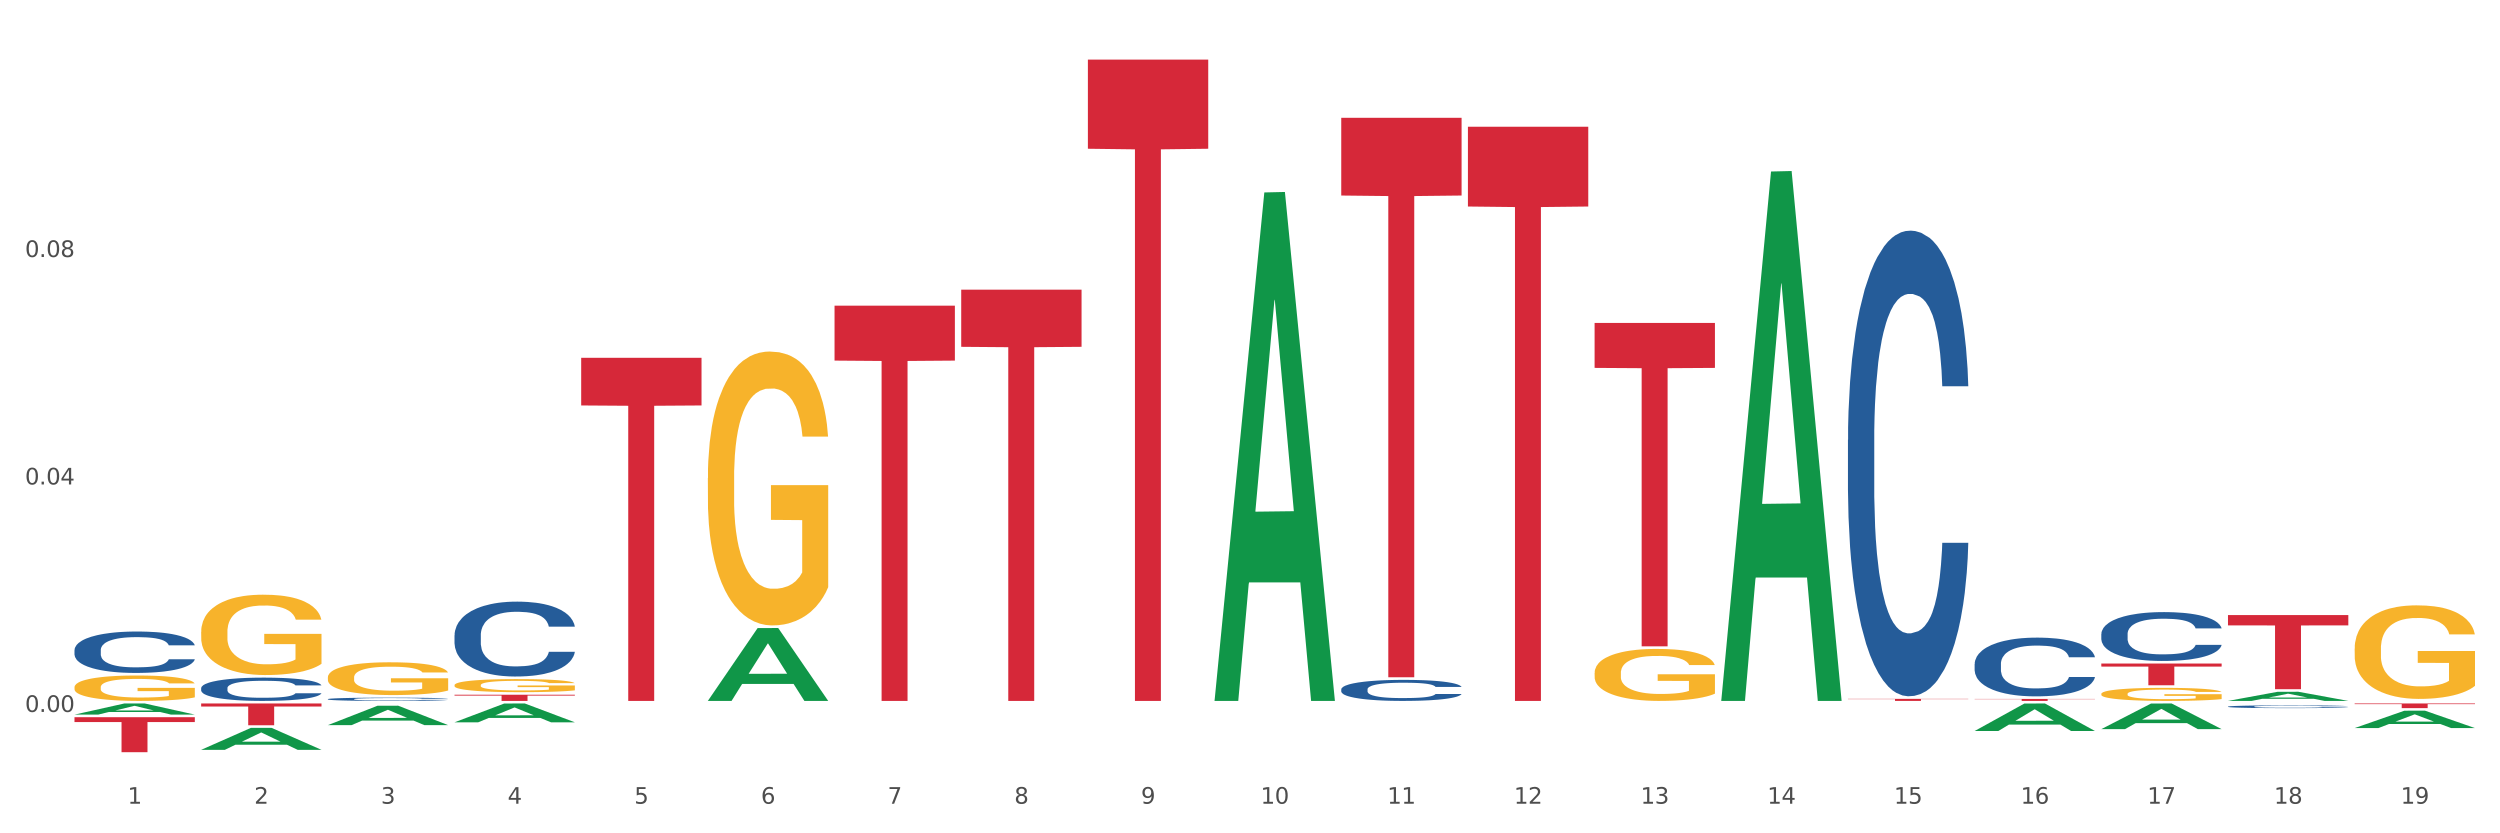 <?xml version="1.0" encoding="utf-8" standalone="no"?>
<!DOCTYPE svg PUBLIC "-//W3C//DTD SVG 1.1//EN"
  "http://www.w3.org/Graphics/SVG/1.1/DTD/svg11.dtd">
<svg xmlns:xlink="http://www.w3.org/1999/xlink" width="1080pt" height="360pt" viewBox="0 0 1080 360" xmlns="http://www.w3.org/2000/svg" version="1.1">
 <rect x="0" y="0" width="1080" height="360" fill="#333333" stroke="none"/>
 <defs>
  <style type="text/css">*{stroke-linejoin: round; stroke-linecap: butt}</style>
 </defs>
 <g id="figure_1">
  <g id="patch_1">
   <path d="M 0 360 
L 1080 360 
L 1080 0 
L 0 0 
z
" style="fill: #ffffff; stroke: #ffffff; stroke-linejoin: miter"/>
  </g>
  <g id="axes_1">
   <g id="matplotlib.axis_1">
    <g id="xtick_1">
     <g id="text_1">
      <!-- 1 -->
      <g style="fill: #4d4d4d" transform="translate(55.115 347.204) scale(0.096 -0.096)">
       <defs>
        <path id="DejaVuSans-31" d="M 794 531 
L 1825 531 
L 1825 4091 
L 703 3866 
L 703 4441 
L 1819 4666 
L 2450 4666 
L 2450 531 
L 3481 531 
L 3481 0 
L 794 0 
L 794 531 
z
" transform="scale(0.016)"/>
       </defs>
       <use xlink:href="#DejaVuSans-31"/>
      </g>
     </g>
    </g>
    <g id="xtick_2">
     <g id="text_2">
      <!-- 2 -->
      <g style="fill: #4d4d4d" transform="translate(109.839 347.204) scale(0.096 -0.096)">
       <defs>
        <path id="DejaVuSans-32" d="M 1228 531 
L 3431 531 
L 3431 0 
L 469 0 
L 469 531 
Q 828 903 1448 1529 
Q 2069 2156 2228 2338 
Q 2531 2678 2651 2914 
Q 2772 3150 2772 3378 
Q 2772 3750 2511 3984 
Q 2250 4219 1831 4219 
Q 1534 4219 1204 4116 
Q 875 4013 500 3803 
L 500 4441 
Q 881 4594 1212 4672 
Q 1544 4750 1819 4750 
Q 2544 4750 2975 4387 
Q 3406 4025 3406 3419 
Q 3406 3131 3298 2873 
Q 3191 2616 2906 2266 
Q 2828 2175 2409 1742 
Q 1991 1309 1228 531 
z
" transform="scale(0.016)"/>
       </defs>
       <use xlink:href="#DejaVuSans-32"/>
      </g>
     </g>
    </g>
    <g id="xtick_3">
     <g id="text_3">
      <!-- 3 -->
      <g style="fill: #4d4d4d" transform="translate(164.564 347.204) scale(0.096 -0.096)">
       <defs>
        <path id="DejaVuSans-33" d="M 2597 2516 
Q 3050 2419 3304 2112 
Q 3559 1806 3559 1356 
Q 3559 666 3084 287 
Q 2609 -91 1734 -91 
Q 1441 -91 1130 -33 
Q 819 25 488 141 
L 488 750 
Q 750 597 1062 519 
Q 1375 441 1716 441 
Q 2309 441 2620 675 
Q 2931 909 2931 1356 
Q 2931 1769 2642 2001 
Q 2353 2234 1838 2234 
L 1294 2234 
L 1294 2753 
L 1863 2753 
Q 2328 2753 2575 2939 
Q 2822 3125 2822 3475 
Q 2822 3834 2567 4026 
Q 2313 4219 1838 4219 
Q 1578 4219 1281 4162 
Q 984 4106 628 3988 
L 628 4550 
Q 988 4650 1302 4700 
Q 1616 4750 1894 4750 
Q 2613 4750 3031 4423 
Q 3450 4097 3450 3541 
Q 3450 3153 3228 2886 
Q 3006 2619 2597 2516 
z
" transform="scale(0.016)"/>
       </defs>
       <use xlink:href="#DejaVuSans-33"/>
      </g>
     </g>
    </g>
    <g id="xtick_4">
     <g id="text_4">
      <!-- 4 -->
      <g style="fill: #4d4d4d" transform="translate(219.288 347.204) scale(0.096 -0.096)">
       <defs>
        <path id="DejaVuSans-34" d="M 2419 4116 
L 825 1625 
L 2419 1625 
L 2419 4116 
z
M 2253 4666 
L 3047 4666 
L 3047 1625 
L 3713 1625 
L 3713 1100 
L 3047 1100 
L 3047 0 
L 2419 0 
L 2419 1100 
L 313 1100 
L 313 1709 
L 2253 4666 
z
" transform="scale(0.016)"/>
       </defs>
       <use xlink:href="#DejaVuSans-34"/>
      </g>
     </g>
    </g>
    <g id="xtick_5">
     <g id="text_5">
      <!-- 5 -->
      <g style="fill: #4d4d4d" transform="translate(274.012 347.204) scale(0.096 -0.096)">
       <defs>
        <path id="DejaVuSans-35" d="M 691 4666 
L 3169 4666 
L 3169 4134 
L 1269 4134 
L 1269 2991 
Q 1406 3038 1543 3061 
Q 1681 3084 1819 3084 
Q 2600 3084 3056 2656 
Q 3513 2228 3513 1497 
Q 3513 744 3044 326 
Q 2575 -91 1722 -91 
Q 1428 -91 1123 -41 
Q 819 9 494 109 
L 494 744 
Q 775 591 1075 516 
Q 1375 441 1709 441 
Q 2250 441 2565 725 
Q 2881 1009 2881 1497 
Q 2881 1984 2565 2268 
Q 2250 2553 1709 2553 
Q 1456 2553 1204 2497 
Q 953 2441 691 2322 
L 691 4666 
z
" transform="scale(0.016)"/>
       </defs>
       <use xlink:href="#DejaVuSans-35"/>
      </g>
     </g>
    </g>
    <g id="xtick_6">
     <g id="text_6">
      <!-- 6 -->
      <g style="fill: #4d4d4d" transform="translate(328.736 347.204) scale(0.096 -0.096)">
       <defs>
        <path id="DejaVuSans-36" d="M 2113 2584 
Q 1688 2584 1439 2293 
Q 1191 2003 1191 1497 
Q 1191 994 1439 701 
Q 1688 409 2113 409 
Q 2538 409 2786 701 
Q 3034 994 3034 1497 
Q 3034 2003 2786 2293 
Q 2538 2584 2113 2584 
z
M 3366 4563 
L 3366 3988 
Q 3128 4100 2886 4159 
Q 2644 4219 2406 4219 
Q 1781 4219 1451 3797 
Q 1122 3375 1075 2522 
Q 1259 2794 1537 2939 
Q 1816 3084 2150 3084 
Q 2853 3084 3261 2657 
Q 3669 2231 3669 1497 
Q 3669 778 3244 343 
Q 2819 -91 2113 -91 
Q 1303 -91 875 529 
Q 447 1150 447 2328 
Q 447 3434 972 4092 
Q 1497 4750 2381 4750 
Q 2619 4750 2861 4703 
Q 3103 4656 3366 4563 
z
" transform="scale(0.016)"/>
       </defs>
       <use xlink:href="#DejaVuSans-36"/>
      </g>
     </g>
    </g>
    <g id="xtick_7">
     <g id="text_7">
      <!-- 7 -->
      <g style="fill: #4d4d4d" transform="translate(383.461 347.204) scale(0.096 -0.096)">
       <defs>
        <path id="DejaVuSans-37" d="M 525 4666 
L 3525 4666 
L 3525 4397 
L 1831 0 
L 1172 0 
L 2766 4134 
L 525 4134 
L 525 4666 
z
" transform="scale(0.016)"/>
       </defs>
       <use xlink:href="#DejaVuSans-37"/>
      </g>
     </g>
    </g>
    <g id="xtick_8">
     <g id="text_8">
      <!-- 8 -->
      <g style="fill: #4d4d4d" transform="translate(438.185 347.204) scale(0.096 -0.096)">
       <defs>
        <path id="DejaVuSans-38" d="M 2034 2216 
Q 1584 2216 1326 1975 
Q 1069 1734 1069 1313 
Q 1069 891 1326 650 
Q 1584 409 2034 409 
Q 2484 409 2743 651 
Q 3003 894 3003 1313 
Q 3003 1734 2745 1975 
Q 2488 2216 2034 2216 
z
M 1403 2484 
Q 997 2584 770 2862 
Q 544 3141 544 3541 
Q 544 4100 942 4425 
Q 1341 4750 2034 4750 
Q 2731 4750 3128 4425 
Q 3525 4100 3525 3541 
Q 3525 3141 3298 2862 
Q 3072 2584 2669 2484 
Q 3125 2378 3379 2068 
Q 3634 1759 3634 1313 
Q 3634 634 3220 271 
Q 2806 -91 2034 -91 
Q 1263 -91 848 271 
Q 434 634 434 1313 
Q 434 1759 690 2068 
Q 947 2378 1403 2484 
z
M 1172 3481 
Q 1172 3119 1398 2916 
Q 1625 2713 2034 2713 
Q 2441 2713 2670 2916 
Q 2900 3119 2900 3481 
Q 2900 3844 2670 4047 
Q 2441 4250 2034 4250 
Q 1625 4250 1398 4047 
Q 1172 3844 1172 3481 
z
" transform="scale(0.016)"/>
       </defs>
       <use xlink:href="#DejaVuSans-38"/>
      </g>
     </g>
    </g>
    <g id="xtick_9">
     <g id="text_9">
      <!-- 9 -->
      <g style="fill: #4d4d4d" transform="translate(492.909 347.204) scale(0.096 -0.096)">
       <defs>
        <path id="DejaVuSans-39" d="M 703 97 
L 703 672 
Q 941 559 1184 500 
Q 1428 441 1663 441 
Q 2288 441 2617 861 
Q 2947 1281 2994 2138 
Q 2813 1869 2534 1725 
Q 2256 1581 1919 1581 
Q 1219 1581 811 2004 
Q 403 2428 403 3163 
Q 403 3881 828 4315 
Q 1253 4750 1959 4750 
Q 2769 4750 3195 4129 
Q 3622 3509 3622 2328 
Q 3622 1225 3098 567 
Q 2575 -91 1691 -91 
Q 1453 -91 1209 -44 
Q 966 3 703 97 
z
M 1959 2075 
Q 2384 2075 2632 2365 
Q 2881 2656 2881 3163 
Q 2881 3666 2632 3958 
Q 2384 4250 1959 4250 
Q 1534 4250 1286 3958 
Q 1038 3666 1038 3163 
Q 1038 2656 1286 2365 
Q 1534 2075 1959 2075 
z
" transform="scale(0.016)"/>
       </defs>
       <use xlink:href="#DejaVuSans-39"/>
      </g>
     </g>
    </g>
    <g id="xtick_10">
     <g id="text_10">
      <!-- 10 -->
      <g style="fill: #4d4d4d" transform="translate(544.58 347.204) scale(0.096 -0.096)">
       <defs>
        <path id="DejaVuSans-30" d="M 2034 4250 
Q 1547 4250 1301 3770 
Q 1056 3291 1056 2328 
Q 1056 1369 1301 889 
Q 1547 409 2034 409 
Q 2525 409 2770 889 
Q 3016 1369 3016 2328 
Q 3016 3291 2770 3770 
Q 2525 4250 2034 4250 
z
M 2034 4750 
Q 2819 4750 3233 4129 
Q 3647 3509 3647 2328 
Q 3647 1150 3233 529 
Q 2819 -91 2034 -91 
Q 1250 -91 836 529 
Q 422 1150 422 2328 
Q 422 3509 836 4129 
Q 1250 4750 2034 4750 
z
" transform="scale(0.016)"/>
       </defs>
       <use xlink:href="#DejaVuSans-31"/>
       <use xlink:href="#DejaVuSans-30" transform="translate(63.623 0)"/>
      </g>
     </g>
    </g>
    <g id="xtick_11">
     <g id="text_11">
      <!-- 11 -->
      <g style="fill: #4d4d4d" transform="translate(599.304 347.204) scale(0.096 -0.096)">
       <use xlink:href="#DejaVuSans-31"/>
       <use xlink:href="#DejaVuSans-31" transform="translate(63.623 0)"/>
      </g>
     </g>
    </g>
    <g id="xtick_12">
     <g id="text_12">
      <!-- 12 -->
      <g style="fill: #4d4d4d" transform="translate(654.028 347.204) scale(0.096 -0.096)">
       <use xlink:href="#DejaVuSans-31"/>
       <use xlink:href="#DejaVuSans-32" transform="translate(63.623 0)"/>
      </g>
     </g>
    </g>
    <g id="xtick_13">
     <g id="text_13">
      <!-- 13 -->
      <g style="fill: #4d4d4d" transform="translate(708.752 347.204) scale(0.096 -0.096)">
       <use xlink:href="#DejaVuSans-31"/>
       <use xlink:href="#DejaVuSans-33" transform="translate(63.623 0)"/>
      </g>
     </g>
    </g>
    <g id="xtick_14">
     <g id="text_14">
      <!-- 14 -->
      <g style="fill: #4d4d4d" transform="translate(763.477 347.204) scale(0.096 -0.096)">
       <use xlink:href="#DejaVuSans-31"/>
       <use xlink:href="#DejaVuSans-34" transform="translate(63.623 0)"/>
      </g>
     </g>
    </g>
    <g id="xtick_15">
     <g id="text_15">
      <!-- 15 -->
      <g style="fill: #4d4d4d" transform="translate(818.201 347.204) scale(0.096 -0.096)">
       <use xlink:href="#DejaVuSans-31"/>
       <use xlink:href="#DejaVuSans-35" transform="translate(63.623 0)"/>
      </g>
     </g>
    </g>
    <g id="xtick_16">
     <g id="text_16">
      <!-- 16 -->
      <g style="fill: #4d4d4d" transform="translate(872.925 347.204) scale(0.096 -0.096)">
       <use xlink:href="#DejaVuSans-31"/>
       <use xlink:href="#DejaVuSans-36" transform="translate(63.623 0)"/>
      </g>
     </g>
    </g>
    <g id="xtick_17">
     <g id="text_17">
      <!-- 17 -->
      <g style="fill: #4d4d4d" transform="translate(927.649 347.204) scale(0.096 -0.096)">
       <use xlink:href="#DejaVuSans-31"/>
       <use xlink:href="#DejaVuSans-37" transform="translate(63.623 0)"/>
      </g>
     </g>
    </g>
    <g id="xtick_18">
     <g id="text_18">
      <!-- 18 -->
      <g style="fill: #4d4d4d" transform="translate(982.374 347.204) scale(0.096 -0.096)">
       <use xlink:href="#DejaVuSans-31"/>
       <use xlink:href="#DejaVuSans-38" transform="translate(63.623 0)"/>
      </g>
     </g>
    </g>
    <g id="xtick_19">
     <g id="text_19">
      <!-- 19 -->
      <g style="fill: #4d4d4d" transform="translate(1037.098 347.204) scale(0.096 -0.096)">
       <use xlink:href="#DejaVuSans-31"/>
       <use xlink:href="#DejaVuSans-39" transform="translate(63.623 0)"/>
      </g>
     </g>
    </g>
    <g id="xtick_20"/>
    <g id="xtick_21"/>
    <g id="xtick_22"/>
    <g id="xtick_23"/>
    <g id="xtick_24"/>
    <g id="xtick_25"/>
    <g id="xtick_26"/>
    <g id="xtick_27"/>
    <g id="xtick_28"/>
    <g id="xtick_29"/>
    <g id="xtick_30"/>
    <g id="xtick_31"/>
    <g id="xtick_32"/>
    <g id="xtick_33"/>
    <g id="xtick_34"/>
    <g id="xtick_35"/>
    <g id="xtick_36"/>
    <g id="xtick_37"/>
   </g>
   <g id="matplotlib.axis_2">
    <g id="ytick_1">
     <g id="text_20">
      <!-- 0.00 -->
      <g style="fill: #4d4d4d" transform="translate(10.8 307.554) scale(0.096 -0.096)">
       <defs>
        <path id="DejaVuSans-2e" d="M 684 794 
L 1344 794 
L 1344 0 
L 684 0 
L 684 794 
z
" transform="scale(0.016)"/>
       </defs>
       <use xlink:href="#DejaVuSans-30"/>
       <use xlink:href="#DejaVuSans-2e" transform="translate(63.623 0)"/>
       <use xlink:href="#DejaVuSans-30" transform="translate(95.41 0)"/>
       <use xlink:href="#DejaVuSans-30" transform="translate(159.033 0)"/>
      </g>
     </g>
    </g>
    <g id="ytick_2">
     <g id="text_21">
      <!-- 0.04 -->
      <g style="fill: #4d4d4d" transform="translate(10.8 209.29) scale(0.096 -0.096)">
       <use xlink:href="#DejaVuSans-30"/>
       <use xlink:href="#DejaVuSans-2e" transform="translate(63.623 0)"/>
       <use xlink:href="#DejaVuSans-30" transform="translate(95.41 0)"/>
       <use xlink:href="#DejaVuSans-34" transform="translate(159.033 0)"/>
      </g>
     </g>
    </g>
    <g id="ytick_3">
     <g id="text_22">
      <!-- 0.08 -->
      <g style="fill: #4d4d4d" transform="translate(10.8 111.026) scale(0.096 -0.096)">
       <use xlink:href="#DejaVuSans-30"/>
       <use xlink:href="#DejaVuSans-2e" transform="translate(63.623 0)"/>
       <use xlink:href="#DejaVuSans-30" transform="translate(95.41 0)"/>
       <use xlink:href="#DejaVuSans-38" transform="translate(159.033 0)"/>
      </g>
     </g>
    </g>
    <g id="ytick_4"/>
    <g id="ytick_5"/>
    <g id="ytick_6"/>
   </g>
   <g id="PolyCollection_1">
    <path d="M 962.488 302.787 
L 962.541 302.784 
L 983.98 298.846 
L 992.877 298.843 
L 1014.476 302.795 
L 1004.185 302.795 
L 999.522 301.874 
L 977.387 301.874 
L 977.227 301.889 
L 972.724 302.795 
L 962.488 302.795 
L 962.488 302.787 
L 980.174 301.325 
L 996.735 301.321 
L 988.535 299.685 
L 988.428 299.677 
L 988.321 299.689 
L 980.121 301.321 
L 980.174 301.325 
L 962.488 302.787 
z
" clip-path="url(#p2472bbcb75)" style="fill: #109648"/>
    <path d="M 1017.212 314.518 
L 1017.266 314.511 
L 1038.704 307.023 
L 1047.601 307.016 
L 1069.2 314.533 
L 1058.91 314.533 
L 1054.247 312.782 
L 1032.112 312.782 
L 1031.951 312.811 
L 1027.449 314.533 
L 1017.212 314.533 
L 1017.212 314.518 
L 1034.899 311.738 
L 1051.46 311.731 
L 1043.26 308.618 
L 1043.152 308.604 
L 1043.045 308.625 
L 1034.845 311.731 
L 1034.899 311.738 
L 1017.212 314.518 
z
" clip-path="url(#p2472bbcb75)" style="fill: #109648"/>
    <path d="M 1017.212 280.188 
L 1017.273 280.151 
L 1017.273 278.822 
L 1017.396 277.678 
L 1018.01 274.909 
L 1018.931 272.621 
L 1019.606 271.403 
L 1020.281 270.406 
L 1021.079 269.41 
L 1022.061 268.376 
L 1023.841 266.863 
L 1024.946 266.087 
L 1026.296 265.275 
L 1028.751 264.094 
L 1030.531 263.43 
L 1032.373 262.876 
L 1035.38 262.212 
L 1037.344 261.916 
L 1039.431 261.695 
L 1041.948 261.547 
L 1043.85 261.51 
L 1048.024 261.621 
L 1051.584 261.953 
L 1053.303 262.212 
L 1055.512 262.655 
L 1056.679 262.95 
L 1058.581 263.541 
L 1060.546 264.316 
L 1061.896 264.98 
L 1063.921 266.235 
L 1065.456 267.49 
L 1066.868 269.04 
L 1067.604 270.111 
L 1068.157 271.108 
L 1068.648 272.252 
L 1069.139 274.06 
L 1058.09 274.06 
L 1057.661 272.769 
L 1056.986 271.55 
L 1056.004 270.369 
L 1055.144 269.631 
L 1053.671 268.708 
L 1052.321 268.118 
L 1050.909 267.675 
L 1049.19 267.306 
L 1047.84 267.121 
L 1045.937 266.973 
L 1042.193 267.01 
L 1039.677 267.306 
L 1037.958 267.675 
L 1036.853 268.007 
L 1035.871 268.376 
L 1034.766 268.893 
L 1033.477 269.668 
L 1032.557 270.369 
L 1031.636 271.255 
L 1030.899 272.141 
L 1030.224 273.175 
L 1029.672 274.282 
L 1029.242 275.426 
L 1028.874 276.829 
L 1028.567 279.154 
L 1028.567 284.211 
L 1028.69 285.355 
L 1028.997 286.869 
L 1029.365 288.013 
L 1029.979 289.379 
L 1030.531 290.302 
L 1031.575 291.63 
L 1032.741 292.738 
L 1033.662 293.439 
L 1034.582 294.03 
L 1036.178 294.842 
L 1037.958 295.506 
L 1039.493 295.912 
L 1041.579 296.281 
L 1042.991 296.429 
L 1044.219 296.503 
L 1047.226 296.503 
L 1049.375 296.392 
L 1051.768 296.134 
L 1053.61 295.802 
L 1055.144 295.395 
L 1056.863 294.731 
L 1057.968 294.104 
L 1057.968 286.389 
L 1044.464 286.352 
L 1044.464 281.221 
L 1069.2 281.221 
L 1069.2 296.281 
L 1068.157 297.057 
L 1066.99 297.758 
L 1065.763 298.385 
L 1063.921 299.161 
L 1061.712 299.899 
L 1059.748 300.416 
L 1057.661 300.858 
L 1055.206 301.264 
L 1052.014 301.634 
L 1050.05 301.781 
L 1047.595 301.892 
L 1044.71 301.929 
L 1042.193 301.855 
L 1039.738 301.671 
L 1037.16 301.338 
L 1034.644 300.858 
L 1032.741 300.379 
L 1030.838 299.788 
L 1028.813 299.013 
L 1027.217 298.275 
L 1025.989 297.61 
L 1024.639 296.761 
L 1023.166 295.654 
L 1022.061 294.657 
L 1021.079 293.624 
L 1020.035 292.295 
L 1019.299 291.151 
L 1018.562 289.711 
L 1018.133 288.641 
L 1017.642 286.98 
L 1017.273 284.654 
L 1017.212 280.188 
z
" clip-path="url(#p2472bbcb75)" style="fill: #f7b32b"/>
    <path d="M 907.763 299.761 
L 907.825 299.755 
L 907.825 299.57 
L 907.948 299.41 
L 908.561 299.024 
L 909.482 298.705 
L 910.157 298.535 
L 910.832 298.396 
L 911.63 298.256 
L 912.612 298.112 
L 914.392 297.901 
L 915.497 297.793 
L 916.847 297.68 
L 919.303 297.515 
L 921.083 297.422 
L 922.924 297.345 
L 925.932 297.252 
L 927.896 297.211 
L 929.983 297.18 
L 932.499 297.159 
L 934.402 297.154 
L 938.576 297.17 
L 942.136 297.216 
L 943.854 297.252 
L 946.064 297.314 
L 947.23 297.355 
L 949.133 297.437 
L 951.097 297.546 
L 952.447 297.638 
L 954.473 297.813 
L 956.007 297.989 
L 957.419 298.205 
L 958.156 298.354 
L 958.708 298.493 
L 959.199 298.653 
L 959.69 298.906 
L 948.642 298.906 
L 948.212 298.725 
L 947.537 298.555 
L 946.555 298.39 
L 945.696 298.287 
L 944.223 298.159 
L 942.872 298.076 
L 941.46 298.014 
L 939.742 297.963 
L 938.392 297.937 
L 936.489 297.916 
L 932.745 297.922 
L 930.228 297.963 
L 928.51 298.014 
L 927.405 298.061 
L 926.423 298.112 
L 925.318 298.184 
L 924.029 298.293 
L 923.108 298.39 
L 922.187 298.514 
L 921.451 298.638 
L 920.776 298.782 
L 920.223 298.936 
L 919.794 299.096 
L 919.425 299.292 
L 919.119 299.616 
L 919.119 300.322 
L 919.241 300.482 
L 919.548 300.693 
L 919.916 300.853 
L 920.53 301.043 
L 921.083 301.172 
L 922.126 301.357 
L 923.292 301.512 
L 924.213 301.61 
L 925.134 301.692 
L 926.73 301.806 
L 928.51 301.898 
L 930.044 301.955 
L 932.131 302.007 
L 933.543 302.027 
L 934.77 302.037 
L 937.778 302.037 
L 939.926 302.022 
L 942.32 301.986 
L 944.161 301.94 
L 945.696 301.883 
L 947.414 301.79 
L 948.519 301.703 
L 948.519 300.626 
L 935.016 300.621 
L 935.016 299.905 
L 959.751 299.905 
L 959.751 302.007 
L 958.708 302.115 
L 957.542 302.213 
L 956.314 302.3 
L 954.473 302.408 
L 952.263 302.511 
L 950.299 302.583 
L 948.212 302.645 
L 945.757 302.702 
L 942.565 302.753 
L 940.601 302.774 
L 938.146 302.789 
L 935.261 302.795 
L 932.745 302.784 
L 930.29 302.759 
L 927.712 302.712 
L 925.195 302.645 
L 923.292 302.578 
L 921.39 302.496 
L 919.364 302.388 
L 917.768 302.285 
L 916.541 302.192 
L 915.19 302.073 
L 913.717 301.919 
L 912.612 301.78 
L 911.63 301.636 
L 910.587 301.45 
L 909.85 301.291 
L 909.114 301.09 
L 908.684 300.94 
L 908.193 300.708 
L 907.825 300.384 
L 907.763 299.761 
z
" clip-path="url(#p2472bbcb75)" style="fill: #f7b32b"/>
    <path d="M 196.348 300.137 
L 248.336 300.137 
L 248.336 300.507 
L 227.886 300.509 
L 227.886 302.795 
L 216.675 302.795 
L 216.675 300.509 
L 196.348 300.507 
L 196.348 300.14 
L 196.348 300.137 
z
" clip-path="url(#p2472bbcb75)" style="fill: #d62839"/>
    <path d="M 32.175 309.825 
L 84.163 309.825 
L 84.163 311.927 
L 63.713 311.941 
L 63.713 324.95 
L 52.502 324.95 
L 52.502 311.941 
L 32.175 311.927 
L 32.175 309.839 
L 32.175 309.825 
z
" clip-path="url(#p2472bbcb75)" style="fill: #d62839"/>
    <path d="M 1017.212 303.907 
L 1069.2 303.907 
L 1069.2 304.185 
L 1048.75 304.187 
L 1048.75 305.903 
L 1037.539 305.903 
L 1037.539 304.187 
L 1017.212 304.185 
L 1017.212 303.909 
L 1017.212 303.907 
z
" clip-path="url(#p2472bbcb75)" style="fill: #d62839"/>
    <path d="M 907.763 314.967 
L 907.817 314.956 
L 929.255 303.918 
L 938.152 303.907 
L 959.751 314.988 
L 949.461 314.988 
L 944.798 312.407 
L 922.663 312.407 
L 922.502 312.449 
L 918 314.988 
L 907.763 314.988 
L 907.763 314.967 
L 925.45 310.868 
L 942.011 310.857 
L 933.811 306.269 
L 933.704 306.248 
L 933.597 306.279 
L 925.396 310.857 
L 925.45 310.868 
L 907.763 314.967 
z
" clip-path="url(#p2472bbcb75)" style="fill: #109648"/>
    <path d="M 524.693 302.382 
L 524.747 302.175 
L 546.185 83.135 
L 555.082 82.928 
L 576.682 302.795 
L 566.391 302.795 
L 561.728 251.596 
L 539.593 251.596 
L 539.432 252.421 
L 534.93 302.795 
L 524.693 302.795 
L 524.693 302.382 
L 542.38 221.041 
L 558.941 220.835 
L 550.741 129.792 
L 550.634 129.379 
L 550.527 129.998 
L 542.327 220.835 
L 542.38 221.041 
L 524.693 302.382 
z
" clip-path="url(#p2472bbcb75)" style="fill: #109648"/>
    <path d="M 743.591 302.365 
L 743.644 302.15 
L 765.083 74.094 
L 773.979 73.879 
L 795.579 302.795 
L 785.288 302.795 
L 780.625 249.488 
L 758.49 249.488 
L 758.329 250.348 
L 753.827 302.795 
L 743.591 302.795 
L 743.591 302.365 
L 761.277 217.677 
L 777.838 217.462 
L 769.638 122.671 
L 769.531 122.241 
L 769.424 122.886 
L 761.224 217.462 
L 761.277 217.677 
L 743.591 302.365 
z
" clip-path="url(#p2472bbcb75)" style="fill: #109648"/>
    <path d="M 853.039 315.777 
L 853.093 315.766 
L 874.531 303.918 
L 883.428 303.907 
L 905.027 315.799 
L 894.737 315.799 
L 890.074 313.03 
L 867.939 313.03 
L 867.778 313.075 
L 863.276 315.799 
L 853.039 315.799 
L 853.039 315.777 
L 870.726 311.377 
L 887.287 311.366 
L 879.087 306.442 
L 878.98 306.42 
L 878.872 306.453 
L 870.672 311.366 
L 870.726 311.377 
L 853.039 315.777 
z
" clip-path="url(#p2472bbcb75)" style="fill: #109648"/>
    <path d="M 305.796 302.736 
L 305.85 302.706 
L 327.288 271.331 
L 336.185 271.301 
L 357.784 302.795 
L 347.494 302.795 
L 342.831 295.461 
L 320.696 295.461 
L 320.535 295.579 
L 316.033 302.795 
L 305.796 302.795 
L 305.796 302.736 
L 323.483 291.084 
L 340.044 291.055 
L 331.844 278.014 
L 331.737 277.955 
L 331.63 278.043 
L 323.429 291.055 
L 323.483 291.084 
L 305.796 302.736 
z
" clip-path="url(#p2472bbcb75)" style="fill: #109648"/>
    <path d="M 86.899 323.912 
L 86.953 323.903 
L 108.391 314.435 
L 117.288 314.426 
L 138.887 323.93 
L 128.597 323.93 
L 123.934 321.717 
L 101.799 321.717 
L 101.638 321.753 
L 97.136 323.93 
L 86.899 323.93 
L 86.899 323.912 
L 104.586 320.396 
L 121.147 320.387 
L 112.947 316.452 
L 112.84 316.434 
L 112.733 316.46 
L 104.532 320.387 
L 104.586 320.396 
L 86.899 323.912 
z
" clip-path="url(#p2472bbcb75)" style="fill: #109648"/>
    <path d="M 141.624 313.246 
L 141.677 313.238 
L 163.116 304.869 
L 172.012 304.862 
L 193.612 313.262 
L 183.321 313.262 
L 178.658 311.306 
L 156.523 311.306 
L 156.362 311.337 
L 151.86 313.262 
L 141.624 313.262 
L 141.624 313.246 
L 159.31 310.138 
L 175.871 310.13 
L 167.671 306.652 
L 167.564 306.636 
L 167.457 306.66 
L 159.257 310.13 
L 159.31 310.138 
L 141.624 313.246 
z
" clip-path="url(#p2472bbcb75)" style="fill: #109648"/>
    <path d="M 196.348 312.023 
L 196.401 312.015 
L 217.84 303.915 
L 226.737 303.907 
L 248.336 312.038 
L 238.045 312.038 
L 233.383 310.145 
L 211.247 310.145 
L 211.087 310.175 
L 206.585 312.038 
L 196.348 312.038 
L 196.348 312.023 
L 214.034 309.015 
L 230.596 309.007 
L 222.395 305.64 
L 222.288 305.625 
L 222.181 305.648 
L 213.981 309.007 
L 214.034 309.015 
L 196.348 312.023 
z
" clip-path="url(#p2472bbcb75)" style="fill: #109648"/>
    <path d="M 32.175 308.703 
L 32.229 308.699 
L 53.667 303.912 
L 62.564 303.907 
L 84.163 308.713 
L 73.873 308.713 
L 69.21 307.594 
L 47.075 307.594 
L 46.914 307.612 
L 42.412 308.713 
L 32.175 308.713 
L 32.175 308.703 
L 49.862 306.926 
L 66.423 306.921 
L 58.223 304.931 
L 58.115 304.922 
L 58.008 304.936 
L 49.808 306.921 
L 49.862 306.926 
L 32.175 308.703 
z
" clip-path="url(#p2472bbcb75)" style="fill: #109648"/>
    <path d="M 907.763 286.652 
L 959.751 286.652 
L 959.751 287.956 
L 939.301 287.965 
L 939.301 296.042 
L 928.09 296.042 
L 928.09 287.965 
L 907.763 287.956 
L 907.763 286.66 
L 907.763 286.652 
z
" clip-path="url(#p2472bbcb75)" style="fill: #d62839"/>
    <path d="M 962.488 265.712 
L 1014.476 265.712 
L 1014.476 270.162 
L 994.025 270.192 
L 994.025 297.73 
L 982.815 297.73 
L 982.815 270.192 
L 962.488 270.162 
L 962.488 265.742 
L 962.488 265.712 
z
" clip-path="url(#p2472bbcb75)" style="fill: #d62839"/>
    <path d="M 86.899 303.907 
L 138.887 303.907 
L 138.887 305.214 
L 118.437 305.223 
L 118.437 313.313 
L 107.226 313.313 
L 107.226 305.223 
L 86.899 305.214 
L 86.899 303.916 
L 86.899 303.907 
z
" clip-path="url(#p2472bbcb75)" style="fill: #d62839"/>
    <path d="M 634.142 54.743 
L 686.13 54.743 
L 686.13 89.214 
L 665.68 89.447 
L 665.68 302.795 
L 654.469 302.795 
L 654.469 89.447 
L 634.142 89.214 
L 634.142 54.976 
L 634.142 54.743 
z
" clip-path="url(#p2472bbcb75)" style="fill: #d62839"/>
    <path d="M 579.418 50.877 
L 631.406 50.877 
L 631.406 84.468 
L 610.956 84.695 
L 610.956 292.591 
L 599.745 292.591 
L 599.745 84.695 
L 579.418 84.468 
L 579.418 51.104 
L 579.418 50.877 
z
" clip-path="url(#p2472bbcb75)" style="fill: #d62839"/>
    <path d="M 415.245 125.137 
L 467.233 125.137 
L 467.233 149.826 
L 446.783 149.992 
L 446.783 302.795 
L 435.572 302.795 
L 435.572 149.992 
L 415.245 149.826 
L 415.245 125.304 
L 415.245 125.137 
z
" clip-path="url(#p2472bbcb75)" style="fill: #d62839"/>
    <path d="M 360.521 132.053 
L 412.509 132.053 
L 412.509 155.78 
L 392.058 155.941 
L 392.058 302.795 
L 380.848 302.795 
L 380.848 155.941 
L 360.521 155.78 
L 360.521 132.213 
L 360.521 132.053 
z
" clip-path="url(#p2472bbcb75)" style="fill: #d62839"/>
    <path d="M 853.039 301.94 
L 905.027 301.94 
L 905.027 302.059 
L 884.577 302.06 
L 884.577 302.795 
L 873.366 302.795 
L 873.366 302.06 
L 853.039 302.059 
L 853.039 301.941 
L 853.039 301.94 
z
" clip-path="url(#p2472bbcb75)" style="fill: #d62839"/>
    <path d="M 688.866 139.514 
L 740.854 139.514 
L 740.854 158.929 
L 720.404 159.06 
L 720.404 279.224 
L 709.193 279.224 
L 709.193 159.06 
L 688.866 158.929 
L 688.866 139.645 
L 688.866 139.514 
z
" clip-path="url(#p2472bbcb75)" style="fill: #d62839"/>
    <path d="M 798.315 301.907 
L 850.303 301.907 
L 850.303 302.03 
L 829.853 302.031 
L 829.853 302.795 
L 818.642 302.795 
L 818.642 302.031 
L 798.315 302.03 
L 798.315 301.907 
L 798.315 301.907 
z
" clip-path="url(#p2472bbcb75)" style="fill: #d62839"/>
    <path d="M 469.969 25.759 
L 521.957 25.759 
L 521.957 64.258 
L 501.507 64.518 
L 501.507 302.795 
L 490.296 302.795 
L 490.296 64.518 
L 469.969 64.258 
L 469.969 26.02 
L 469.969 25.759 
z
" clip-path="url(#p2472bbcb75)" style="fill: #d62839"/>
    <path d="M 251.072 154.556 
L 303.06 154.556 
L 303.06 175.156 
L 282.61 175.296 
L 282.61 302.795 
L 271.399 302.795 
L 271.399 175.296 
L 251.072 175.156 
L 251.072 154.695 
L 251.072 154.556 
z
" clip-path="url(#p2472bbcb75)" style="fill: #d62839"/>
    <path d="M 688.866 290.714 
L 688.928 290.694 
L 688.928 289.955 
L 689.05 289.32 
L 689.664 287.781 
L 690.585 286.51 
L 691.26 285.833 
L 691.935 285.279 
L 692.733 284.725 
L 693.715 284.151 
L 695.495 283.31 
L 696.6 282.879 
L 697.95 282.428 
L 700.406 281.772 
L 702.186 281.403 
L 704.027 281.095 
L 707.034 280.726 
L 708.999 280.562 
L 711.086 280.439 
L 713.602 280.357 
L 715.505 280.336 
L 719.679 280.398 
L 723.239 280.582 
L 724.957 280.726 
L 727.167 280.972 
L 728.333 281.136 
L 730.236 281.464 
L 732.2 281.895 
L 733.55 282.264 
L 735.576 282.961 
L 737.11 283.659 
L 738.522 284.52 
L 739.258 285.115 
L 739.811 285.669 
L 740.302 286.305 
L 740.793 287.31 
L 729.745 287.31 
L 729.315 286.592 
L 728.64 285.915 
L 727.658 285.259 
L 726.799 284.848 
L 725.325 284.336 
L 723.975 284.007 
L 722.563 283.761 
L 720.845 283.556 
L 719.494 283.454 
L 717.592 283.372 
L 713.848 283.392 
L 711.331 283.556 
L 709.612 283.761 
L 708.508 283.946 
L 707.526 284.151 
L 706.421 284.438 
L 705.132 284.869 
L 704.211 285.259 
L 703.29 285.751 
L 702.554 286.243 
L 701.879 286.817 
L 701.326 287.433 
L 700.897 288.068 
L 700.528 288.848 
L 700.221 290.14 
L 700.221 292.95 
L 700.344 293.586 
L 700.651 294.427 
L 701.019 295.062 
L 701.633 295.821 
L 702.186 296.334 
L 703.229 297.072 
L 704.395 297.688 
L 705.316 298.077 
L 706.237 298.405 
L 707.832 298.857 
L 709.612 299.226 
L 711.147 299.452 
L 713.234 299.657 
L 714.645 299.739 
L 715.873 299.78 
L 718.881 299.78 
L 721.029 299.718 
L 723.423 299.575 
L 725.264 299.39 
L 726.799 299.164 
L 728.517 298.795 
L 729.622 298.447 
L 729.622 294.16 
L 716.119 294.139 
L 716.119 291.288 
L 740.854 291.288 
L 740.854 299.657 
L 739.811 300.087 
L 738.645 300.477 
L 737.417 300.826 
L 735.576 301.256 
L 733.366 301.667 
L 731.402 301.954 
L 729.315 302.2 
L 726.86 302.425 
L 723.668 302.631 
L 721.704 302.713 
L 719.249 302.774 
L 716.364 302.795 
L 713.848 302.754 
L 711.392 302.651 
L 708.814 302.466 
L 706.298 302.2 
L 704.395 301.933 
L 702.492 301.605 
L 700.467 301.174 
L 698.871 300.764 
L 697.643 300.395 
L 696.293 299.923 
L 694.82 299.308 
L 693.715 298.754 
L 692.733 298.18 
L 691.69 297.442 
L 690.953 296.806 
L 690.217 296.006 
L 689.787 295.411 
L 689.296 294.488 
L 688.928 293.196 
L 688.866 290.714 
z
" clip-path="url(#p2472bbcb75)" style="fill: #f7b32b"/>
    <path d="M 305.796 206.538 
L 305.858 206.43 
L 305.858 202.539 
L 305.981 199.189 
L 306.594 191.084 
L 307.515 184.384 
L 308.19 180.818 
L 308.865 177.9 
L 309.663 174.983 
L 310.645 171.957 
L 312.425 167.526 
L 313.53 165.257 
L 314.88 162.879 
L 317.336 159.421 
L 319.116 157.476 
L 320.957 155.855 
L 323.965 153.91 
L 325.929 153.045 
L 328.016 152.397 
L 330.532 151.965 
L 332.435 151.857 
L 336.609 152.181 
L 340.169 153.154 
L 341.887 153.91 
L 344.097 155.207 
L 345.263 156.071 
L 347.166 157.8 
L 349.13 160.07 
L 350.48 162.015 
L 352.506 165.689 
L 354.04 169.363 
L 355.452 173.902 
L 356.189 177.036 
L 356.741 179.954 
L 357.232 183.304 
L 357.723 188.599 
L 346.675 188.599 
L 346.245 184.817 
L 345.57 181.251 
L 344.588 177.792 
L 343.729 175.631 
L 342.256 172.929 
L 340.905 171.2 
L 339.493 169.904 
L 337.775 168.823 
L 336.425 168.283 
L 334.522 167.85 
L 330.778 167.958 
L 328.261 168.823 
L 326.542 169.904 
L 325.438 170.876 
L 324.456 171.957 
L 323.351 173.47 
L 322.062 175.739 
L 321.141 177.792 
L 320.22 180.386 
L 319.484 182.98 
L 318.809 186.005 
L 318.256 189.247 
L 317.827 192.597 
L 317.458 196.704 
L 317.151 203.512 
L 317.151 218.317 
L 317.274 221.667 
L 317.581 226.098 
L 317.949 229.448 
L 318.563 233.446 
L 319.116 236.148 
L 320.159 240.038 
L 321.325 243.28 
L 322.246 245.333 
L 323.167 247.062 
L 324.762 249.44 
L 326.542 251.385 
L 328.077 252.574 
L 330.164 253.654 
L 331.576 254.087 
L 332.803 254.303 
L 335.811 254.303 
L 337.959 253.979 
L 340.353 253.222 
L 342.194 252.249 
L 343.729 251.061 
L 345.447 249.116 
L 346.552 247.278 
L 346.552 224.693 
L 333.049 224.585 
L 333.049 209.564 
L 357.784 209.564 
L 357.784 253.654 
L 356.741 255.924 
L 355.575 257.977 
L 354.347 259.814 
L 352.506 262.083 
L 350.296 264.245 
L 348.332 265.758 
L 346.245 267.054 
L 343.79 268.243 
L 340.598 269.324 
L 338.634 269.756 
L 336.179 270.08 
L 333.294 270.188 
L 330.778 269.972 
L 328.322 269.432 
L 325.745 268.459 
L 323.228 267.054 
L 321.325 265.65 
L 319.423 263.921 
L 317.397 261.651 
L 315.801 259.49 
L 314.574 257.545 
L 313.223 255.059 
L 311.75 251.817 
L 310.645 248.899 
L 309.663 245.874 
L 308.62 241.983 
L 307.883 238.633 
L 307.147 234.419 
L 306.717 231.285 
L 306.226 226.422 
L 305.858 219.614 
L 305.796 206.538 
z
" clip-path="url(#p2472bbcb75)" style="fill: #f7b32b"/>
    <path d="M 141.624 292.652 
L 141.685 292.639 
L 141.685 292.173 
L 141.808 291.772 
L 142.421 290.802 
L 143.342 290 
L 144.017 289.574 
L 144.693 289.224 
L 145.49 288.875 
L 146.472 288.513 
L 148.252 287.983 
L 149.357 287.711 
L 150.708 287.427 
L 153.163 287.013 
L 154.943 286.78 
L 156.784 286.586 
L 159.792 286.353 
L 161.756 286.25 
L 163.843 286.172 
L 166.359 286.12 
L 168.262 286.107 
L 172.436 286.146 
L 175.996 286.263 
L 177.714 286.353 
L 179.924 286.508 
L 181.09 286.612 
L 182.993 286.819 
L 184.957 287.09 
L 186.308 287.323 
L 188.333 287.763 
L 189.867 288.203 
L 191.279 288.746 
L 192.016 289.121 
L 192.568 289.47 
L 193.059 289.871 
L 193.55 290.505 
L 182.502 290.505 
L 182.072 290.052 
L 181.397 289.625 
L 180.415 289.211 
L 179.556 288.953 
L 178.083 288.629 
L 176.732 288.422 
L 175.321 288.267 
L 173.602 288.138 
L 172.252 288.073 
L 170.349 288.022 
L 166.605 288.034 
L 164.088 288.138 
L 162.37 288.267 
L 161.265 288.384 
L 160.283 288.513 
L 159.178 288.694 
L 157.889 288.966 
L 156.968 289.211 
L 156.048 289.522 
L 155.311 289.832 
L 154.636 290.194 
L 154.083 290.582 
L 153.654 290.983 
L 153.286 291.475 
L 152.979 292.29 
L 152.979 294.062 
L 153.101 294.463 
L 153.408 294.993 
L 153.777 295.394 
L 154.39 295.872 
L 154.943 296.196 
L 155.986 296.661 
L 157.152 297.049 
L 158.073 297.295 
L 158.994 297.502 
L 160.59 297.787 
L 162.37 298.02 
L 163.904 298.162 
L 165.991 298.291 
L 167.403 298.343 
L 168.63 298.369 
L 171.638 298.369 
L 173.786 298.33 
L 176.18 298.239 
L 178.021 298.123 
L 179.556 297.981 
L 181.274 297.748 
L 182.379 297.528 
L 182.379 294.825 
L 168.876 294.812 
L 168.876 293.014 
L 193.612 293.014 
L 193.612 298.291 
L 192.568 298.563 
L 191.402 298.809 
L 190.174 299.028 
L 188.333 299.3 
L 186.123 299.559 
L 184.159 299.74 
L 182.072 299.895 
L 179.617 300.037 
L 176.425 300.167 
L 174.461 300.218 
L 172.006 300.257 
L 169.121 300.27 
L 166.605 300.244 
L 164.15 300.18 
L 161.572 300.063 
L 159.055 299.895 
L 157.152 299.727 
L 155.25 299.52 
L 153.224 299.248 
L 151.628 298.99 
L 150.401 298.757 
L 149.05 298.459 
L 147.577 298.071 
L 146.472 297.722 
L 145.49 297.36 
L 144.447 296.894 
L 143.71 296.493 
L 142.974 295.989 
L 142.544 295.614 
L 142.053 295.032 
L 141.685 294.217 
L 141.624 292.652 
z
" clip-path="url(#p2472bbcb75)" style="fill: #f7b32b"/>
    <path d="M 196.348 295.982 
L 196.409 295.977 
L 196.409 295.791 
L 196.532 295.631 
L 197.146 295.243 
L 198.066 294.923 
L 198.742 294.752 
L 199.417 294.613 
L 200.215 294.473 
L 201.197 294.329 
L 202.977 294.117 
L 204.082 294.009 
L 205.432 293.895 
L 207.887 293.73 
L 209.667 293.637 
L 211.508 293.559 
L 214.516 293.466 
L 216.48 293.425 
L 218.567 293.394 
L 221.084 293.373 
L 222.986 293.368 
L 227.16 293.383 
L 230.72 293.43 
L 232.439 293.466 
L 234.648 293.528 
L 235.815 293.569 
L 237.717 293.652 
L 239.681 293.761 
L 241.032 293.854 
L 243.057 294.029 
L 244.592 294.205 
L 246.003 294.422 
L 246.74 294.572 
L 247.292 294.711 
L 247.783 294.871 
L 248.275 295.124 
L 237.226 295.124 
L 236.797 294.944 
L 236.121 294.773 
L 235.139 294.608 
L 234.28 294.504 
L 232.807 294.375 
L 231.457 294.293 
L 230.045 294.231 
L 228.326 294.179 
L 226.976 294.153 
L 225.073 294.133 
L 221.329 294.138 
L 218.813 294.179 
L 217.094 294.231 
L 215.989 294.277 
L 215.007 294.329 
L 213.902 294.401 
L 212.613 294.51 
L 211.693 294.608 
L 210.772 294.732 
L 210.035 294.856 
L 209.36 295 
L 208.808 295.155 
L 208.378 295.316 
L 208.01 295.512 
L 207.703 295.837 
L 207.703 296.545 
L 207.826 296.705 
L 208.133 296.917 
L 208.501 297.077 
L 209.115 297.268 
L 209.667 297.397 
L 210.711 297.583 
L 211.877 297.738 
L 212.797 297.836 
L 213.718 297.919 
L 215.314 298.033 
L 217.094 298.126 
L 218.628 298.183 
L 220.715 298.234 
L 222.127 298.255 
L 223.355 298.265 
L 226.362 298.265 
L 228.51 298.25 
L 230.904 298.214 
L 232.746 298.167 
L 234.28 298.11 
L 235.999 298.017 
L 237.104 297.929 
L 237.104 296.85 
L 223.6 296.845 
L 223.6 296.127 
L 248.336 296.127 
L 248.336 298.234 
L 247.292 298.343 
L 246.126 298.441 
L 244.899 298.529 
L 243.057 298.637 
L 240.848 298.741 
L 238.884 298.813 
L 236.797 298.875 
L 234.341 298.932 
L 231.15 298.983 
L 229.186 299.004 
L 226.73 299.019 
L 223.846 299.025 
L 221.329 299.014 
L 218.874 298.989 
L 216.296 298.942 
L 213.779 298.875 
L 211.877 298.808 
L 209.974 298.725 
L 207.948 298.617 
L 206.353 298.513 
L 205.125 298.42 
L 203.775 298.301 
L 202.302 298.146 
L 201.197 298.007 
L 200.215 297.862 
L 199.171 297.676 
L 198.435 297.516 
L 197.698 297.315 
L 197.269 297.165 
L 196.777 296.932 
L 196.409 296.607 
L 196.348 295.982 
z
" clip-path="url(#p2472bbcb75)" style="fill: #f7b32b"/>
    <path d="M 962.488 305.252 
L 962.549 305.251 
L 962.549 305.221 
L 962.733 305.179 
L 963.409 305.103 
L 964.27 305.045 
L 965.745 304.977 
L 966.543 304.949 
L 967.588 304.917 
L 969.739 304.866 
L 972.197 304.822 
L 973.918 304.798 
L 975.208 304.783 
L 978.096 304.756 
L 979.756 304.744 
L 981.476 304.734 
L 982.951 304.728 
L 985.409 304.72 
L 987.376 304.717 
L 989.649 304.715 
L 991.554 304.717 
L 994.074 304.721 
L 997.761 304.734 
L 999.174 304.742 
L 1001.079 304.755 
L 1003.046 304.772 
L 1004.643 304.79 
L 1006.487 304.815 
L 1008.392 304.848 
L 1010.236 304.889 
L 1011.526 304.927 
L 1012.571 304.968 
L 1013.492 305.017 
L 1014.168 305.07 
L 1014.476 305.115 
L 1003.23 305.115 
L 1002.923 305.075 
L 1002.308 305.031 
L 1001.694 305.001 
L 1001.018 304.977 
L 999.973 304.95 
L 999.051 304.933 
L 997.515 304.912 
L 996.102 304.899 
L 994.934 304.891 
L 993.521 304.885 
L 990.51 304.878 
L 988.359 304.878 
L 987.007 304.88 
L 985.348 304.886 
L 983.934 304.893 
L 982.275 304.906 
L 980.985 304.921 
L 979.694 304.939 
L 978.957 304.952 
L 977.851 304.976 
L 977.113 304.996 
L 976.13 305.03 
L 975.577 305.054 
L 974.594 305.116 
L 974.163 305.162 
L 973.979 305.194 
L 973.856 305.228 
L 973.856 305.399 
L 974.225 305.475 
L 974.532 305.508 
L 975.024 305.545 
L 975.946 305.593 
L 977.298 305.64 
L 978.711 305.674 
L 979.878 305.695 
L 980.985 305.71 
L 982.091 305.722 
L 983.443 305.733 
L 984.549 305.739 
L 986.208 305.746 
L 988.174 305.749 
L 989.711 305.749 
L 992.845 305.744 
L 994.258 305.738 
L 995.61 305.731 
L 997.085 305.719 
L 998.253 305.705 
L 998.928 305.696 
L 1000.035 305.675 
L 1000.895 305.653 
L 1001.632 305.628 
L 1002.124 305.606 
L 1002.677 305.573 
L 1003.107 305.536 
L 1003.23 305.517 
L 1014.476 305.517 
L 1014.23 305.556 
L 1013.8 305.594 
L 1012.939 305.645 
L 1012.263 305.675 
L 1011.219 305.711 
L 1010.113 305.741 
L 1008.576 305.775 
L 1007.163 305.8 
L 1005.688 305.822 
L 1004.09 305.842 
L 1001.202 305.869 
L 1000.158 305.877 
L 997.945 305.89 
L 996.225 305.898 
L 993.705 305.905 
L 991.124 305.91 
L 988.42 305.911 
L 986.024 305.908 
L 983.381 305.902 
L 981.722 305.895 
L 979.878 305.886 
L 977.728 305.87 
L 975.7 305.852 
L 973.795 305.83 
L 972.013 305.805 
L 970.353 305.776 
L 968.203 305.729 
L 966.605 305.684 
L 965.437 305.641 
L 964.638 305.605 
L 963.84 305.559 
L 963.409 305.528 
L 962.733 305.451 
L 962.488 305.38 
L 962.488 305.252 
z
" clip-path="url(#p2472bbcb75)" style="fill: #255c99"/>
    <path d="M 196.348 274.439 
L 196.409 274.409 
L 196.409 273.582 
L 196.594 272.459 
L 197.27 270.391 
L 198.13 268.825 
L 199.605 266.993 
L 200.404 266.225 
L 201.448 265.368 
L 203.599 263.979 
L 206.057 262.797 
L 207.778 262.147 
L 209.068 261.734 
L 211.957 260.995 
L 213.616 260.67 
L 215.336 260.404 
L 216.811 260.227 
L 219.269 260.02 
L 221.236 259.931 
L 223.509 259.902 
L 225.414 259.931 
L 227.934 260.049 
L 231.621 260.404 
L 233.034 260.611 
L 234.939 260.965 
L 236.906 261.438 
L 238.504 261.911 
L 240.347 262.59 
L 242.252 263.477 
L 244.096 264.6 
L 245.386 265.634 
L 246.431 266.727 
L 247.353 268.057 
L 248.029 269.504 
L 248.336 270.716 
L 237.09 270.716 
L 236.783 269.623 
L 236.168 268.441 
L 235.554 267.643 
L 234.878 266.993 
L 233.833 266.254 
L 232.912 265.781 
L 231.375 265.22 
L 229.962 264.866 
L 228.794 264.659 
L 227.381 264.481 
L 224.37 264.304 
L 222.219 264.304 
L 220.867 264.363 
L 219.208 264.511 
L 217.794 264.718 
L 216.135 265.072 
L 214.845 265.456 
L 213.554 265.959 
L 212.817 266.313 
L 211.711 266.963 
L 210.973 267.495 
L 209.99 268.411 
L 209.437 269.061 
L 208.454 270.745 
L 208.024 271.986 
L 207.839 272.843 
L 207.716 273.789 
L 207.716 278.398 
L 208.085 280.466 
L 208.392 281.353 
L 208.884 282.357 
L 209.806 283.657 
L 211.158 284.928 
L 212.571 285.844 
L 213.739 286.405 
L 214.845 286.819 
L 215.951 287.144 
L 217.303 287.439 
L 218.409 287.617 
L 220.068 287.794 
L 222.035 287.882 
L 223.571 287.882 
L 226.705 287.735 
L 228.118 287.587 
L 229.47 287.38 
L 230.945 287.055 
L 232.113 286.701 
L 232.789 286.435 
L 233.895 285.873 
L 234.755 285.282 
L 235.492 284.603 
L 235.984 284.012 
L 236.537 283.125 
L 236.967 282.121 
L 237.09 281.589 
L 248.336 281.589 
L 248.09 282.653 
L 247.66 283.687 
L 246.8 285.076 
L 246.124 285.873 
L 245.079 286.848 
L 243.973 287.676 
L 242.437 288.592 
L 241.023 289.271 
L 239.548 289.862 
L 237.951 290.394 
L 235.062 291.133 
L 234.018 291.339 
L 231.805 291.694 
L 230.085 291.901 
L 227.565 292.108 
L 224.984 292.226 
L 222.28 292.255 
L 219.884 292.196 
L 217.241 292.019 
L 215.582 291.842 
L 213.739 291.576 
L 211.588 291.162 
L 209.56 290.66 
L 207.655 290.069 
L 205.873 289.389 
L 204.214 288.621 
L 202.063 287.351 
L 200.465 286.11 
L 199.298 284.957 
L 198.499 283.982 
L 197.7 282.741 
L 197.27 281.884 
L 196.594 279.816 
L 196.348 277.896 
L 196.348 274.439 
z
" clip-path="url(#p2472bbcb75)" style="fill: #255c99"/>
    <path d="M 86.899 297.254 
L 86.961 297.245 
L 86.961 296.988 
L 87.145 296.639 
L 87.821 295.995 
L 88.681 295.508 
L 90.156 294.939 
L 90.955 294.7 
L 92 294.433 
L 94.151 294.002 
L 96.609 293.634 
L 98.329 293.432 
L 99.62 293.303 
L 102.508 293.074 
L 104.167 292.973 
L 105.888 292.89 
L 107.363 292.835 
L 109.821 292.77 
L 111.787 292.743 
L 114.061 292.734 
L 115.966 292.743 
L 118.485 292.78 
L 122.172 292.89 
L 123.586 292.954 
L 125.491 293.064 
L 127.457 293.211 
L 129.055 293.358 
L 130.899 293.57 
L 132.804 293.845 
L 134.647 294.195 
L 135.938 294.516 
L 136.982 294.856 
L 137.904 295.27 
L 138.58 295.72 
L 138.887 296.097 
L 127.642 296.097 
L 127.334 295.757 
L 126.72 295.389 
L 126.105 295.141 
L 125.429 294.939 
L 124.385 294.709 
L 123.463 294.562 
L 121.927 294.388 
L 120.513 294.277 
L 119.346 294.213 
L 117.932 294.158 
L 114.921 294.103 
L 112.77 294.103 
L 111.418 294.121 
L 109.759 294.167 
L 108.346 294.231 
L 106.687 294.342 
L 105.396 294.461 
L 104.106 294.617 
L 103.368 294.728 
L 102.262 294.93 
L 101.525 295.095 
L 100.542 295.38 
L 99.988 295.582 
L 99.005 296.106 
L 98.575 296.492 
L 98.391 296.758 
L 98.268 297.052 
L 98.268 298.485 
L 98.637 299.129 
L 98.944 299.404 
L 99.435 299.717 
L 100.357 300.121 
L 101.709 300.516 
L 103.122 300.801 
L 104.29 300.975 
L 105.396 301.104 
L 106.502 301.205 
L 107.854 301.297 
L 108.96 301.352 
L 110.62 301.407 
L 112.586 301.435 
L 114.122 301.435 
L 117.256 301.389 
L 118.67 301.343 
L 120.022 301.279 
L 121.497 301.178 
L 122.664 301.067 
L 123.34 300.985 
L 124.446 300.81 
L 125.307 300.626 
L 126.044 300.415 
L 126.536 300.231 
L 127.089 299.956 
L 127.519 299.643 
L 127.642 299.478 
L 138.887 299.478 
L 138.642 299.809 
L 138.211 300.13 
L 137.351 300.562 
L 136.675 300.81 
L 135.63 301.113 
L 134.524 301.37 
L 132.988 301.655 
L 131.575 301.867 
L 130.1 302.05 
L 128.502 302.216 
L 125.614 302.445 
L 124.569 302.51 
L 122.357 302.62 
L 120.636 302.684 
L 118.117 302.749 
L 115.536 302.785 
L 112.832 302.795 
L 110.435 302.776 
L 107.793 302.721 
L 106.134 302.666 
L 104.29 302.583 
L 102.139 302.455 
L 100.111 302.298 
L 98.206 302.115 
L 96.424 301.903 
L 94.765 301.665 
L 92.614 301.269 
L 91.017 300.884 
L 89.849 300.525 
L 89.05 300.222 
L 88.251 299.836 
L 87.821 299.57 
L 87.145 298.926 
L 86.899 298.329 
L 86.899 297.254 
z
" clip-path="url(#p2472bbcb75)" style="fill: #255c99"/>
    <path d="M 32.175 280.855 
L 32.236 280.839 
L 32.236 280.382 
L 32.421 279.761 
L 33.097 278.617 
L 33.957 277.751 
L 35.432 276.738 
L 36.231 276.314 
L 37.275 275.84 
L 39.426 275.072 
L 41.884 274.419 
L 43.605 274.059 
L 44.895 273.83 
L 47.784 273.422 
L 49.443 273.242 
L 51.164 273.095 
L 52.638 272.997 
L 55.096 272.883 
L 57.063 272.834 
L 59.337 272.818 
L 61.242 272.834 
L 63.761 272.899 
L 67.448 273.095 
L 68.862 273.21 
L 70.767 273.406 
L 72.733 273.667 
L 74.331 273.928 
L 76.174 274.304 
L 78.079 274.794 
L 79.923 275.415 
L 81.213 275.987 
L 82.258 276.591 
L 83.18 277.327 
L 83.856 278.127 
L 84.163 278.797 
L 72.917 278.797 
L 72.61 278.192 
L 71.996 277.539 
L 71.381 277.098 
L 70.705 276.738 
L 69.66 276.33 
L 68.739 276.069 
L 67.202 275.758 
L 65.789 275.562 
L 64.621 275.448 
L 63.208 275.35 
L 60.197 275.252 
L 58.046 275.252 
L 56.694 275.284 
L 55.035 275.366 
L 53.622 275.48 
L 51.962 275.676 
L 50.672 275.889 
L 49.381 276.167 
L 48.644 276.363 
L 47.538 276.722 
L 46.8 277.016 
L 45.817 277.523 
L 45.264 277.882 
L 44.281 278.813 
L 43.851 279.499 
L 43.666 279.973 
L 43.544 280.496 
L 43.544 283.045 
L 43.912 284.188 
L 44.22 284.678 
L 44.711 285.234 
L 45.633 285.953 
L 46.985 286.655 
L 48.398 287.161 
L 49.566 287.472 
L 50.672 287.701 
L 51.778 287.88 
L 53.13 288.044 
L 54.236 288.142 
L 55.895 288.24 
L 57.862 288.289 
L 59.398 288.289 
L 62.532 288.207 
L 63.945 288.125 
L 65.297 288.011 
L 66.772 287.831 
L 67.94 287.635 
L 68.616 287.488 
L 69.722 287.178 
L 70.582 286.851 
L 71.32 286.475 
L 71.811 286.149 
L 72.364 285.658 
L 72.795 285.103 
L 72.917 284.809 
L 84.163 284.809 
L 83.917 285.397 
L 83.487 285.969 
L 82.627 286.737 
L 81.951 287.178 
L 80.906 287.717 
L 79.8 288.174 
L 78.264 288.681 
L 76.85 289.057 
L 75.375 289.383 
L 73.778 289.677 
L 70.89 290.086 
L 69.845 290.2 
L 67.633 290.396 
L 65.912 290.511 
L 63.392 290.625 
L 60.811 290.69 
L 58.108 290.707 
L 55.711 290.674 
L 53.069 290.576 
L 51.409 290.478 
L 49.566 290.331 
L 47.415 290.102 
L 45.387 289.824 
L 43.482 289.498 
L 41.7 289.122 
L 40.041 288.697 
L 37.89 287.995 
L 36.292 287.309 
L 35.125 286.671 
L 34.326 286.132 
L 33.527 285.446 
L 33.097 284.972 
L 32.421 283.829 
L 32.175 282.767 
L 32.175 280.855 
z
" clip-path="url(#p2472bbcb75)" style="fill: #255c99"/>
    <path d="M 907.763 273.912 
L 907.825 273.892 
L 907.825 273.353 
L 908.009 272.62 
L 908.685 271.27 
L 909.545 270.248 
L 911.02 269.053 
L 911.819 268.551 
L 912.864 267.992 
L 915.015 267.086 
L 917.473 266.315 
L 919.193 265.89 
L 920.484 265.62 
L 923.372 265.138 
L 925.031 264.926 
L 926.752 264.753 
L 928.227 264.637 
L 930.685 264.502 
L 932.651 264.444 
L 934.925 264.425 
L 936.83 264.444 
L 939.35 264.521 
L 943.037 264.753 
L 944.45 264.888 
L 946.355 265.119 
L 948.321 265.428 
L 949.919 265.736 
L 951.763 266.18 
L 953.668 266.758 
L 955.511 267.491 
L 956.802 268.166 
L 957.846 268.879 
L 958.768 269.747 
L 959.444 270.692 
L 959.751 271.482 
L 948.506 271.482 
L 948.199 270.769 
L 947.584 269.997 
L 946.97 269.477 
L 946.294 269.053 
L 945.249 268.571 
L 944.327 268.262 
L 942.791 267.896 
L 941.377 267.664 
L 940.21 267.529 
L 938.796 267.414 
L 935.785 267.298 
L 933.635 267.298 
L 932.283 267.337 
L 930.623 267.433 
L 929.21 267.568 
L 927.551 267.799 
L 926.26 268.05 
L 924.97 268.378 
L 924.232 268.609 
L 923.126 269.033 
L 922.389 269.38 
L 921.406 269.978 
L 920.853 270.402 
L 919.869 271.501 
L 919.439 272.311 
L 919.255 272.871 
L 919.132 273.488 
L 919.132 276.496 
L 919.501 277.845 
L 919.808 278.424 
L 920.3 279.079 
L 921.221 279.928 
L 922.573 280.757 
L 923.987 281.355 
L 925.154 281.721 
L 926.26 281.991 
L 927.366 282.203 
L 928.718 282.396 
L 929.825 282.512 
L 931.484 282.627 
L 933.45 282.685 
L 934.986 282.685 
L 938.12 282.589 
L 939.534 282.492 
L 940.886 282.357 
L 942.361 282.145 
L 943.528 281.914 
L 944.204 281.74 
L 945.31 281.374 
L 946.171 280.988 
L 946.908 280.545 
L 947.4 280.159 
L 947.953 279.581 
L 948.383 278.925 
L 948.506 278.578 
L 959.751 278.578 
L 959.506 279.272 
L 959.075 279.947 
L 958.215 280.853 
L 957.539 281.374 
L 956.495 282.01 
L 955.388 282.55 
L 953.852 283.148 
L 952.439 283.591 
L 950.964 283.977 
L 949.366 284.324 
L 946.478 284.806 
L 945.433 284.941 
L 943.221 285.173 
L 941.5 285.308 
L 938.981 285.443 
L 936.4 285.52 
L 933.696 285.539 
L 931.299 285.5 
L 928.657 285.385 
L 926.998 285.269 
L 925.154 285.095 
L 923.003 284.826 
L 920.975 284.498 
L 919.07 284.112 
L 917.288 283.669 
L 915.629 283.167 
L 913.478 282.338 
L 911.881 281.528 
L 910.713 280.776 
L 909.914 280.14 
L 909.115 279.33 
L 908.685 278.771 
L 908.009 277.421 
L 907.763 276.168 
L 907.763 273.912 
z
" clip-path="url(#p2472bbcb75)" style="fill: #255c99"/>
    <path d="M 853.039 286.853 
L 853.101 286.83 
L 853.101 286.181 
L 853.285 285.3 
L 853.961 283.678 
L 854.821 282.45 
L 856.296 281.013 
L 857.095 280.411 
L 858.14 279.738 
L 860.29 278.649 
L 862.748 277.722 
L 864.469 277.212 
L 865.76 276.888 
L 868.648 276.309 
L 870.307 276.054 
L 872.028 275.845 
L 873.503 275.706 
L 875.961 275.544 
L 877.927 275.474 
L 880.201 275.451 
L 882.106 275.474 
L 884.625 275.567 
L 888.312 275.845 
L 889.726 276.007 
L 891.631 276.285 
L 893.597 276.656 
L 895.195 277.027 
L 897.038 277.56 
L 898.943 278.255 
L 900.787 279.136 
L 902.077 279.947 
L 903.122 280.805 
L 904.044 281.847 
L 904.72 282.983 
L 905.027 283.933 
L 893.782 283.933 
L 893.474 283.076 
L 892.86 282.149 
L 892.245 281.523 
L 891.569 281.013 
L 890.525 280.434 
L 889.603 280.063 
L 888.067 279.623 
L 886.653 279.345 
L 885.486 279.182 
L 884.072 279.043 
L 881.061 278.904 
L 878.91 278.904 
L 877.558 278.951 
L 875.899 279.066 
L 874.486 279.229 
L 872.827 279.507 
L 871.536 279.808 
L 870.246 280.202 
L 869.508 280.48 
L 868.402 280.99 
L 867.665 281.407 
L 866.681 282.125 
L 866.128 282.635 
L 865.145 283.956 
L 864.715 284.93 
L 864.531 285.602 
L 864.408 286.343 
L 864.408 289.959 
L 864.776 291.581 
L 865.084 292.276 
L 865.575 293.064 
L 866.497 294.084 
L 867.849 295.08 
L 869.262 295.799 
L 870.43 296.239 
L 871.536 296.563 
L 872.642 296.818 
L 873.994 297.05 
L 875.1 297.189 
L 876.759 297.328 
L 878.726 297.398 
L 880.262 297.398 
L 883.396 297.282 
L 884.81 297.166 
L 886.162 297.004 
L 887.636 296.749 
L 888.804 296.471 
L 889.48 296.262 
L 890.586 295.822 
L 891.446 295.358 
L 892.184 294.825 
L 892.675 294.362 
L 893.228 293.667 
L 893.659 292.879 
L 893.782 292.461 
L 905.027 292.461 
L 904.781 293.296 
L 904.351 294.107 
L 903.491 295.196 
L 902.815 295.822 
L 901.77 296.587 
L 900.664 297.235 
L 899.128 297.954 
L 897.714 298.487 
L 896.24 298.95 
L 894.642 299.368 
L 891.754 299.947 
L 890.709 300.109 
L 888.497 300.387 
L 886.776 300.549 
L 884.257 300.712 
L 881.676 300.804 
L 878.972 300.828 
L 876.575 300.781 
L 873.933 300.642 
L 872.273 300.503 
L 870.43 300.295 
L 868.279 299.97 
L 866.251 299.576 
L 864.346 299.113 
L 862.564 298.58 
L 860.905 297.977 
L 858.754 296.981 
L 857.156 296.007 
L 855.989 295.103 
L 855.19 294.339 
L 854.391 293.365 
L 853.961 292.693 
L 853.285 291.071 
L 853.039 289.565 
L 853.039 286.853 
z
" clip-path="url(#p2472bbcb75)" style="fill: #255c99"/>
    <path d="M 798.315 190.019 
L 798.376 189.835 
L 798.376 184.692 
L 798.561 177.711 
L 799.237 164.851 
L 800.097 155.115 
L 801.572 143.725 
L 802.371 138.949 
L 803.415 133.621 
L 805.566 124.987 
L 808.024 117.639 
L 809.745 113.597 
L 811.035 111.025 
L 813.924 106.433 
L 815.583 104.412 
L 817.303 102.759 
L 818.778 101.656 
L 821.236 100.371 
L 823.203 99.819 
L 825.476 99.636 
L 827.381 99.819 
L 829.901 100.554 
L 833.588 102.759 
L 835.001 104.045 
L 836.906 106.249 
L 838.873 109.188 
L 840.471 112.128 
L 842.314 116.353 
L 844.219 121.864 
L 846.063 128.845 
L 847.353 135.275 
L 848.398 142.072 
L 849.32 150.339 
L 849.996 159.34 
L 850.303 166.872 
L 839.057 166.872 
L 838.75 160.075 
L 838.135 152.727 
L 837.521 147.767 
L 836.845 143.725 
L 835.8 139.133 
L 834.879 136.193 
L 833.342 132.703 
L 831.929 130.498 
L 830.761 129.212 
L 829.348 128.11 
L 826.337 127.008 
L 824.186 127.008 
L 822.834 127.375 
L 821.175 128.294 
L 819.761 129.58 
L 818.102 131.784 
L 816.812 134.172 
L 815.521 137.295 
L 814.784 139.5 
L 813.678 143.541 
L 812.94 146.848 
L 811.957 152.543 
L 811.404 156.585 
L 810.421 167.056 
L 809.991 174.772 
L 809.806 180.099 
L 809.683 185.978 
L 809.683 214.636 
L 810.052 227.495 
L 810.359 233.006 
L 810.851 239.252 
L 811.773 247.336 
L 813.125 255.235 
L 814.538 260.93 
L 815.706 264.42 
L 816.812 266.992 
L 817.918 269.013 
L 819.27 270.85 
L 820.376 271.952 
L 822.035 273.054 
L 824.002 273.606 
L 825.538 273.606 
L 828.672 272.687 
L 830.085 271.768 
L 831.437 270.483 
L 832.912 268.462 
L 834.08 266.257 
L 834.756 264.604 
L 835.862 261.113 
L 836.722 257.439 
L 837.46 253.214 
L 837.951 249.54 
L 838.504 244.029 
L 838.934 237.783 
L 839.057 234.476 
L 850.303 234.476 
L 850.057 241.09 
L 849.627 247.519 
L 848.767 256.153 
L 848.091 261.113 
L 847.046 267.176 
L 845.94 272.32 
L 844.404 278.014 
L 842.99 282.24 
L 841.515 285.914 
L 839.918 289.221 
L 837.029 293.813 
L 835.985 295.099 
L 833.772 297.304 
L 832.052 298.59 
L 829.532 299.876 
L 826.951 300.61 
L 824.247 300.794 
L 821.851 300.427 
L 819.208 299.324 
L 817.549 298.222 
L 815.706 296.569 
L 813.555 293.997 
L 811.527 290.874 
L 809.622 287.2 
L 807.84 282.975 
L 806.181 278.198 
L 804.03 270.299 
L 802.432 262.583 
L 801.265 255.419 
L 800.466 249.356 
L 799.667 241.641 
L 799.237 236.313 
L 798.561 223.454 
L 798.315 211.513 
L 798.315 190.019 
z
" clip-path="url(#p2472bbcb75)" style="fill: #255c99"/>
    <path d="M 579.418 297.788 
L 579.479 297.78 
L 579.479 297.547 
L 579.664 297.232 
L 580.34 296.651 
L 581.2 296.211 
L 582.675 295.696 
L 583.474 295.48 
L 584.518 295.239 
L 586.669 294.849 
L 589.127 294.517 
L 590.848 294.334 
L 592.138 294.218 
L 595.026 294.011 
L 596.686 293.919 
L 598.406 293.845 
L 599.881 293.795 
L 602.339 293.737 
L 604.306 293.712 
L 606.579 293.703 
L 608.484 293.712 
L 611.004 293.745 
L 614.691 293.845 
L 616.104 293.903 
L 618.009 294.002 
L 619.976 294.135 
L 621.574 294.268 
L 623.417 294.459 
L 625.322 294.708 
L 627.166 295.024 
L 628.456 295.314 
L 629.501 295.621 
L 630.423 295.995 
L 631.099 296.402 
L 631.406 296.742 
L 620.16 296.742 
L 619.853 296.435 
L 619.238 296.103 
L 618.624 295.879 
L 617.948 295.696 
L 616.903 295.488 
L 615.981 295.356 
L 614.445 295.198 
L 613.032 295.098 
L 611.864 295.04 
L 610.451 294.99 
L 607.44 294.941 
L 605.289 294.941 
L 603.937 294.957 
L 602.278 294.999 
L 600.864 295.057 
L 599.205 295.156 
L 597.915 295.264 
L 596.624 295.405 
L 595.887 295.505 
L 594.781 295.688 
L 594.043 295.837 
L 593.06 296.095 
L 592.507 296.277 
L 591.524 296.75 
L 591.094 297.099 
L 590.909 297.34 
L 590.786 297.606 
L 590.786 298.901 
L 591.155 299.482 
L 591.462 299.731 
L 591.954 300.013 
L 592.876 300.379 
L 594.228 300.736 
L 595.641 300.993 
L 596.809 301.151 
L 597.915 301.267 
L 599.021 301.358 
L 600.373 301.441 
L 601.479 301.491 
L 603.138 301.541 
L 605.105 301.566 
L 606.641 301.566 
L 609.775 301.524 
L 611.188 301.483 
L 612.54 301.425 
L 614.015 301.333 
L 615.183 301.234 
L 615.859 301.159 
L 616.965 301.001 
L 617.825 300.835 
L 618.562 300.644 
L 619.054 300.478 
L 619.607 300.229 
L 620.037 299.947 
L 620.16 299.797 
L 631.406 299.797 
L 631.16 300.096 
L 630.73 300.387 
L 629.87 300.777 
L 629.194 301.001 
L 628.149 301.275 
L 627.043 301.508 
L 625.506 301.765 
L 624.093 301.956 
L 622.618 302.122 
L 621.02 302.272 
L 618.132 302.479 
L 617.088 302.537 
L 614.875 302.637 
L 613.155 302.695 
L 610.635 302.753 
L 608.054 302.786 
L 605.35 302.795 
L 602.954 302.778 
L 600.311 302.728 
L 598.652 302.678 
L 596.809 302.604 
L 594.658 302.487 
L 592.63 302.346 
L 590.725 302.18 
L 588.943 301.989 
L 587.284 301.773 
L 585.133 301.416 
L 583.535 301.068 
L 582.367 300.744 
L 581.569 300.47 
L 580.77 300.121 
L 580.34 299.88 
L 579.664 299.299 
L 579.418 298.76 
L 579.418 297.788 
z
" clip-path="url(#p2472bbcb75)" style="fill: #255c99"/>
    <path d="M 32.175 296.891 
L 32.236 296.881 
L 32.236 296.52 
L 32.359 296.209 
L 32.973 295.458 
L 33.894 294.836 
L 34.569 294.505 
L 35.244 294.235 
L 36.042 293.964 
L 37.024 293.684 
L 38.804 293.273 
L 39.909 293.062 
L 41.259 292.842 
L 43.714 292.521 
L 45.494 292.34 
L 47.336 292.19 
L 50.343 292.01 
L 52.307 291.929 
L 54.394 291.869 
L 56.911 291.829 
L 58.814 291.819 
L 62.987 291.849 
L 66.547 291.94 
L 68.266 292.01 
L 70.476 292.13 
L 71.642 292.21 
L 73.544 292.371 
L 75.509 292.581 
L 76.859 292.761 
L 78.884 293.102 
L 80.419 293.443 
L 81.831 293.864 
L 82.567 294.155 
L 83.12 294.425 
L 83.611 294.736 
L 84.102 295.227 
L 73.053 295.227 
L 72.624 294.876 
L 71.949 294.546 
L 70.967 294.225 
L 70.107 294.024 
L 68.634 293.774 
L 67.284 293.613 
L 65.872 293.493 
L 64.153 293.393 
L 62.803 293.343 
L 60.9 293.303 
L 57.156 293.313 
L 54.64 293.393 
L 52.921 293.493 
L 51.816 293.583 
L 50.834 293.684 
L 49.729 293.824 
L 48.44 294.034 
L 47.52 294.225 
L 46.599 294.465 
L 45.863 294.706 
L 45.187 294.987 
L 44.635 295.287 
L 44.205 295.598 
L 43.837 295.979 
L 43.53 296.61 
L 43.53 297.984 
L 43.653 298.294 
L 43.96 298.705 
L 44.328 299.016 
L 44.942 299.387 
L 45.494 299.637 
L 46.538 299.998 
L 47.704 300.299 
L 48.625 300.489 
L 49.545 300.65 
L 51.141 300.87 
L 52.921 301.051 
L 54.456 301.161 
L 56.542 301.261 
L 57.954 301.301 
L 59.182 301.321 
L 62.189 301.321 
L 64.338 301.291 
L 66.731 301.221 
L 68.573 301.131 
L 70.107 301.021 
L 71.826 300.84 
L 72.931 300.67 
L 72.931 298.575 
L 59.427 298.565 
L 59.427 297.172 
L 84.163 297.172 
L 84.163 301.261 
L 83.12 301.472 
L 81.953 301.662 
L 80.726 301.832 
L 78.884 302.043 
L 76.675 302.243 
L 74.711 302.384 
L 72.624 302.504 
L 70.169 302.614 
L 66.977 302.714 
L 65.013 302.755 
L 62.558 302.785 
L 59.673 302.795 
L 57.156 302.775 
L 54.701 302.724 
L 52.123 302.634 
L 49.607 302.504 
L 47.704 302.374 
L 45.801 302.213 
L 43.776 302.003 
L 42.18 301.802 
L 40.952 301.622 
L 39.602 301.391 
L 38.129 301.091 
L 37.024 300.82 
L 36.042 300.539 
L 34.998 300.179 
L 34.262 299.868 
L 33.525 299.477 
L 33.096 299.186 
L 32.605 298.735 
L 32.236 298.104 
L 32.175 296.891 
z
" clip-path="url(#p2472bbcb75)" style="fill: #f7b32b"/>
    <path d="M 141.624 302.017 
L 141.685 302.016 
L 141.685 301.98 
L 141.869 301.931 
L 142.545 301.84 
L 143.406 301.772 
L 144.88 301.692 
L 145.679 301.659 
L 146.724 301.621 
L 148.875 301.561 
L 151.333 301.509 
L 153.054 301.481 
L 154.344 301.463 
L 157.232 301.43 
L 158.891 301.416 
L 160.612 301.405 
L 162.087 301.397 
L 164.545 301.388 
L 166.511 301.384 
L 168.785 301.383 
L 170.69 301.384 
L 173.21 301.389 
L 176.897 301.405 
L 178.31 301.414 
L 180.215 301.429 
L 182.182 301.45 
L 183.779 301.47 
L 185.623 301.5 
L 187.528 301.539 
L 189.371 301.588 
L 190.662 301.633 
L 191.707 301.681 
L 192.628 301.739 
L 193.304 301.802 
L 193.612 301.855 
L 182.366 301.855 
L 182.059 301.807 
L 181.444 301.755 
L 180.83 301.721 
L 180.154 301.692 
L 179.109 301.66 
L 178.187 301.639 
L 176.651 301.615 
L 175.238 301.599 
L 174.07 301.59 
L 172.657 301.583 
L 169.645 301.575 
L 167.495 301.575 
L 166.143 301.577 
L 164.484 301.584 
L 163.07 301.593 
L 161.411 301.608 
L 160.12 301.625 
L 158.83 301.647 
L 158.093 301.662 
L 156.986 301.691 
L 156.249 301.714 
L 155.266 301.754 
L 154.713 301.782 
L 153.73 301.856 
L 153.299 301.91 
L 153.115 301.947 
L 152.992 301.989 
L 152.992 302.19 
L 153.361 302.28 
L 153.668 302.319 
L 154.16 302.363 
L 155.081 302.419 
L 156.433 302.475 
L 157.847 302.515 
L 159.014 302.539 
L 160.12 302.557 
L 161.227 302.572 
L 162.579 302.584 
L 163.685 302.592 
L 165.344 302.6 
L 167.31 302.604 
L 168.847 302.604 
L 171.981 302.597 
L 173.394 302.591 
L 174.746 302.582 
L 176.221 302.568 
L 177.388 302.552 
L 178.064 302.541 
L 179.17 302.516 
L 180.031 302.49 
L 180.768 302.461 
L 181.26 302.435 
L 181.813 302.396 
L 182.243 302.352 
L 182.366 302.329 
L 193.612 302.329 
L 193.366 302.376 
L 192.936 302.421 
L 192.075 302.481 
L 191.399 302.516 
L 190.355 302.559 
L 189.249 302.595 
L 187.712 302.635 
L 186.299 302.664 
L 184.824 302.69 
L 183.226 302.713 
L 180.338 302.746 
L 179.293 302.755 
L 177.081 302.77 
L 175.36 302.779 
L 172.841 302.788 
L 170.26 302.793 
L 167.556 302.795 
L 165.16 302.792 
L 162.517 302.784 
L 160.858 302.777 
L 159.014 302.765 
L 156.864 302.747 
L 154.836 302.725 
L 152.931 302.699 
L 151.149 302.67 
L 149.489 302.636 
L 147.339 302.581 
L 145.741 302.526 
L 144.573 302.476 
L 143.774 302.434 
L 142.975 302.379 
L 142.545 302.342 
L 141.869 302.252 
L 141.624 302.168 
L 141.624 302.017 
z
" clip-path="url(#p2472bbcb75)" style="fill: #255c99"/>
    <path d="M 86.899 272.947 
L 86.961 272.915 
L 86.961 271.774 
L 87.083 270.791 
L 87.697 268.413 
L 88.618 266.448 
L 89.293 265.402 
L 89.968 264.545 
L 90.766 263.689 
L 91.748 262.802 
L 93.528 261.502 
L 94.633 260.836 
L 95.983 260.139 
L 98.439 259.124 
L 100.219 258.553 
L 102.06 258.078 
L 105.067 257.507 
L 107.032 257.253 
L 109.118 257.063 
L 111.635 256.936 
L 113.538 256.905 
L 117.712 257 
L 121.272 257.285 
L 122.99 257.507 
L 125.2 257.888 
L 126.366 258.141 
L 128.269 258.648 
L 130.233 259.314 
L 131.583 259.885 
L 133.609 260.963 
L 135.143 262.041 
L 136.555 263.372 
L 137.291 264.292 
L 137.844 265.148 
L 138.335 266.131 
L 138.826 267.684 
L 127.778 267.684 
L 127.348 266.575 
L 126.673 265.528 
L 125.691 264.514 
L 124.832 263.88 
L 123.358 263.087 
L 122.008 262.58 
L 120.596 262.199 
L 118.878 261.882 
L 117.527 261.724 
L 115.625 261.597 
L 111.881 261.629 
L 109.364 261.882 
L 107.645 262.199 
L 106.541 262.485 
L 105.559 262.802 
L 104.454 263.246 
L 103.165 263.911 
L 102.244 264.514 
L 101.323 265.275 
L 100.587 266.036 
L 99.912 266.923 
L 99.359 267.874 
L 98.93 268.857 
L 98.561 270.062 
L 98.254 272.059 
L 98.254 276.403 
L 98.377 277.386 
L 98.684 278.686 
L 99.052 279.669 
L 99.666 280.842 
L 100.219 281.634 
L 101.262 282.776 
L 102.428 283.727 
L 103.349 284.329 
L 104.27 284.836 
L 105.865 285.534 
L 107.645 286.105 
L 109.18 286.453 
L 111.267 286.77 
L 112.678 286.897 
L 113.906 286.961 
L 116.914 286.961 
L 119.062 286.865 
L 121.456 286.643 
L 123.297 286.358 
L 124.832 286.009 
L 126.55 285.439 
L 127.655 284.9 
L 127.655 278.274 
L 114.152 278.242 
L 114.152 273.835 
L 138.887 273.835 
L 138.887 286.77 
L 137.844 287.436 
L 136.678 288.038 
L 135.45 288.577 
L 133.609 289.243 
L 131.399 289.877 
L 129.435 290.321 
L 127.348 290.702 
L 124.893 291.05 
L 121.701 291.367 
L 119.737 291.494 
L 117.282 291.589 
L 114.397 291.621 
L 111.881 291.558 
L 109.425 291.399 
L 106.847 291.114 
L 104.331 290.702 
L 102.428 290.29 
L 100.525 289.782 
L 98.5 289.116 
L 96.904 288.482 
L 95.676 287.912 
L 94.326 287.182 
L 92.853 286.231 
L 91.748 285.375 
L 90.766 284.488 
L 89.723 283.346 
L 88.986 282.363 
L 88.25 281.127 
L 87.82 280.207 
L 87.329 278.781 
L 86.961 276.783 
L 86.899 272.947 
z
" clip-path="url(#p2472bbcb75)" style="fill: #f7b32b"/>
   </g>
  </g>
 </g>
 <defs>
  <clipPath id="p2472bbcb75">
   <rect x="32.175" y="10.8" width="1037.025" height="329.109"/>
  </clipPath>
 </defs>
</svg>
